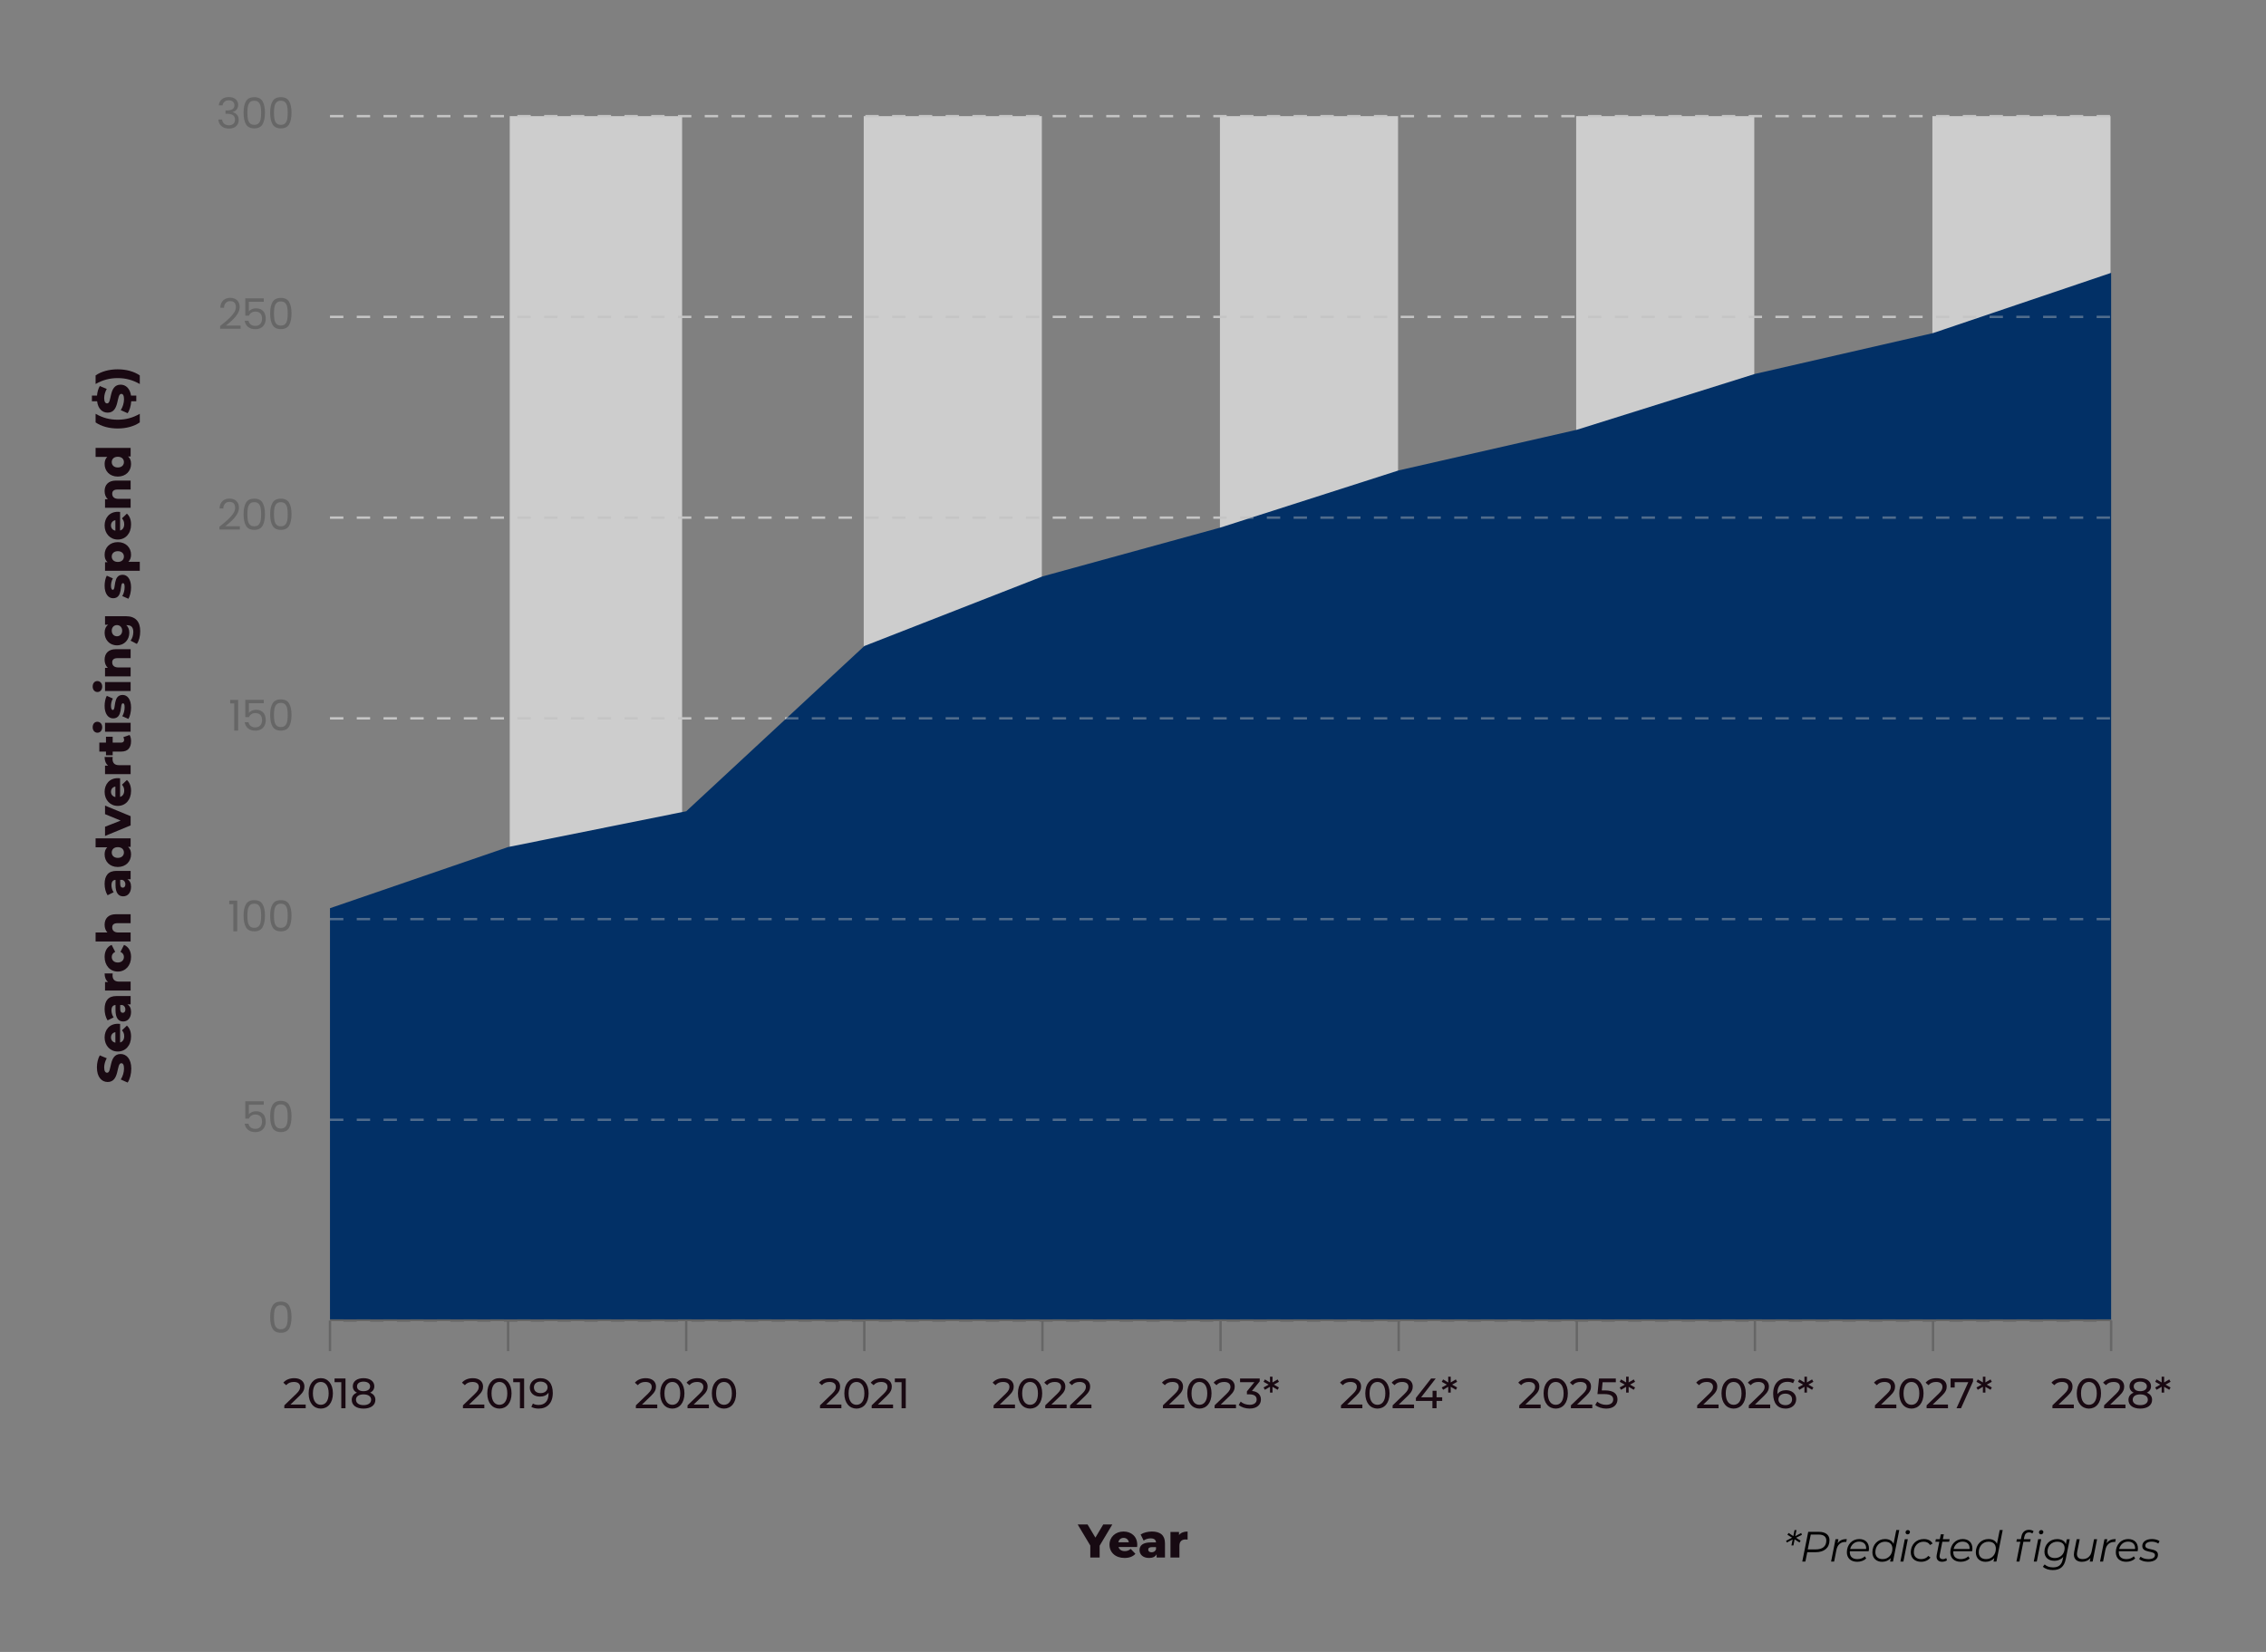 <?xml version="1.0" encoding="UTF-8"?>
<svg id="Layer_1" data-name="Layer 1" xmlns="http://www.w3.org/2000/svg" xmlns:xlink="http://www.w3.org/1999/xlink" viewBox="0 0 960 700">
  <rect x="0" y="0" width="960" height="700" fill="#808080" stroke="none"/>
  <defs>
    <style>
      .cls-1, .cls-2, .cls-3 {
        fill: none;
      }

      .cls-4 {
        fill: #170a12;
      }

      .cls-5 {
        fill: #023066;
      }

      .cls-6 {
        fill: #666;
      }

      .cls-2 {
        stroke: #666;
      }

      .cls-2, .cls-3 {
        stroke-miterlimit: 10;
      }

      .cls-7 {
        opacity: .7;
      }

      .cls-8 {
        opacity: .4;
      }

      .cls-3 {
        stroke: #c5c5c5;
        stroke-dasharray: 5.67 5.67;
      }

      .cls-9 {
        fill: #190912;
      }

      .cls-10 {
        fill: #eee;
      }

      .cls-11 {
        clip-path: url(#clippath);
      }
    </style>
    <clipPath id="clippath">
      <polygon class="cls-1" points="894.39 559.58 139.8 559.58 139.8 384.85 215.26 358.93 290.72 343.77 366.18 273.75 441.64 244.26 517.1 223.53 592.56 199.33 668.02 182.12 743.48 158.45 818.93 141.15 894.39 115.62 894.39 559.58"/>
    </clipPath>
  </defs>
  <g class="cls-7">
    <rect class="cls-10" x="215.95" y="49.22" width="73.03" height="508.88"/>
    <rect class="cls-10" x="365.92" y="49.22" width="75.46" height="508.88"/>
    <rect class="cls-10" x="516.83" y="49.22" width="75.46" height="508.88"/>
    <rect class="cls-10" x="667.75" y="49.22" width="75.46" height="508.88"/>
    <rect class="cls-10" x="818.67" y="49.22" width="75.46" height="508.88"/>
  </g>
  <g>
    <path class="cls-9" d="M54.08,458.73l-2.92-1.3c.82-1.24,1.38-3,1.38-4.62s-.46-2.28-1.14-2.28c-2.22,0-.6,7.96-5.8,7.96-2.5,0-4.54-2.04-4.54-6.2,0-1.82.42-3.7,1.22-5.08l2.94,1.22c-.72,1.34-1.08,2.66-1.08,3.88,0,1.66.56,2.26,1.26,2.26,2.14,0,.54-7.94,5.7-7.94,2.44,0,4.52,2.04,4.52,6.2,0,2.3-.62,4.58-1.54,5.9Z"/>
    <path class="cls-9" d="M50.88,433.88v7.88c1.1-.32,1.74-1.26,1.74-2.66,0-1.06-.3-1.76-.94-2.5l2.08-2c1.16,1.04,1.76,2.56,1.76,4.62,0,3.86-2.38,6.36-5.62,6.36s-5.58-2.54-5.58-5.96c0-3.2,2.04-5.8,5.62-5.8.28,0,.64.04.94.06ZM48.88,441.82v-4.44c-1.14.2-1.86,1.04-1.86,2.22s.72,2,1.86,2.22Z"/>
    <path class="cls-9" d="M49.32,422.07h6.02v3.54h-1.4c1.04.54,1.58,1.62,1.58,3.2,0,2.6-1.46,4.04-3.34,4.04-2,0-3.24-1.46-3.24-4.82v-2.16c-1.1.06-1.72.8-1.72,2.3,0,1.04.36,2.2.94,2.94l-2.58,1.28c-.82-1.24-1.26-3.08-1.26-4.78,0-3.52,1.56-5.54,5-5.54ZM51.86,425.87h-.94v1.64c0,1.22.44,1.66,1.1,1.66s1.1-.52,1.1-1.42c0-.84-.4-1.58-1.26-1.88Z"/>
    <path class="cls-9" d="M44.32,412.49h3.42c-.04.34-.06.58-.06.86,0,1.54.78,2.6,2.68,2.6h4.98v3.8h-10.84v-3.62h1.3c-.98-.78-1.48-2.04-1.48-3.64Z"/>
    <path class="cls-9" d="M49.9,411.7c-3.26,0-5.58-2.58-5.58-6.22,0-2.46,1.1-4.34,2.98-5.08l1.5,2.94c-1.02.52-1.46,1.28-1.46,2.16,0,1.32.92,2.36,2.56,2.36s2.6-1.04,2.6-2.36c0-.88-.44-1.64-1.46-2.16l1.5-2.94c1.88.74,2.98,2.62,2.98,5.08,0,3.64-2.32,6.22-5.62,6.22Z"/>
    <path class="cls-9" d="M49.14,387.4h6.2v3.8h-5.58c-1.56,0-2.22.68-2.22,1.78,0,1.22.76,2.16,2.56,2.16h5.24v3.8h-14.84v-3.8h5c-.78-.84-1.18-1.98-1.18-3.26,0-2.54,1.46-4.48,4.82-4.48Z"/>
    <path class="cls-9" d="M49.32,369.04h6.02v3.54h-1.4c1.04.54,1.58,1.62,1.58,3.2,0,2.6-1.46,4.04-3.34,4.04-2,0-3.24-1.46-3.24-4.82v-2.16c-1.1.06-1.72.8-1.72,2.3,0,1.04.36,2.2.94,2.94l-2.58,1.28c-.82-1.24-1.26-3.08-1.26-4.78,0-3.52,1.56-5.54,5-5.54ZM51.86,372.84h-.94v1.64c0,1.22.44,1.66,1.1,1.66s1.1-.52,1.1-1.42c0-.84-.4-1.58-1.26-1.88Z"/>
    <path class="cls-9" d="M40.5,355.24h14.84v3.62h-1.08c.86.72,1.26,1.78,1.26,3.18,0,2.96-2.16,5.34-5.62,5.34s-5.58-2.38-5.58-5.34c0-1.26.36-2.28,1.12-3h-4.94v-3.8ZM49.9,358.98c-1.64,0-2.56.98-2.56,2.26s.92,2.28,2.56,2.28,2.6-.98,2.6-2.28-.94-2.26-2.6-2.26Z"/>
    <path class="cls-9" d="M44.5,341.37l10.84,4.48v3.92l-10.84,4.46v-3.9l6.62-2.6-6.62-2.74v-3.62Z"/>
    <path class="cls-9" d="M50.88,329.8v7.88c1.1-.32,1.74-1.26,1.74-2.66,0-1.06-.3-1.76-.94-2.5l2.08-2c1.16,1.04,1.76,2.56,1.76,4.62,0,3.86-2.38,6.36-5.62,6.36s-5.58-2.54-5.58-5.96c0-3.2,2.04-5.8,5.62-5.8.28,0,.64.04.94.06ZM48.88,337.74v-4.44c-1.14.2-1.86,1.04-1.86,2.22s.72,2,1.86,2.22Z"/>
    <path class="cls-9" d="M44.32,320.78h3.42c-.04.34-.06.58-.06.86,0,1.54.78,2.6,2.68,2.6h4.98v3.8h-10.84v-3.62h1.3c-.98-.78-1.48-2.04-1.48-3.64Z"/>
    <path class="cls-9" d="M54.9,311.44c.42.66.62,1.64.62,2.64,0,2.78-1.36,4.4-4.14,4.4h-3.64v1.58h-2.84v-1.58h-2.82v-3.8h2.82v-2.48h2.84v2.48h3.6c.8,0,1.24-.46,1.24-1.14,0-.42-.12-.84-.34-1.16l2.66-.94Z"/>
    <path class="cls-9" d="M41.28,310.49c-1.14,0-2.02-.92-2.02-2.32s.82-2.32,1.96-2.32c1.2,0,2.08.92,2.08,2.32s-.88,2.32-2.02,2.32ZM44.5,310.07v-3.8h10.84v3.8h-10.84Z"/>
    <path class="cls-9" d="M54.4,304.64l-2.6-1.14c.62-1,1-2.46,1-3.78s-.28-1.7-.74-1.7c-1.46,0,.2,6.4-4.14,6.4-2.04,0-3.6-1.88-3.6-5.28,0-1.52.32-3.2.92-4.28l2.58,1.14c-.6,1.08-.8,2.16-.8,3.12,0,1.28.36,1.74.76,1.74,1.5,0-.12-6.38,4.18-6.38,2,0,3.56,1.84,3.56,5.36,0,1.84-.46,3.74-1.12,4.8Z"/>
    <path class="cls-9" d="M41.28,293.24c-1.14,0-2.02-.92-2.02-2.32s.82-2.32,1.96-2.32c1.2,0,2.08.92,2.08,2.32s-.88,2.32-2.02,2.32ZM44.5,292.82v-3.8h10.84v3.8h-10.84Z"/>
    <path class="cls-9" d="M49.14,275.09h6.2v3.8h-5.58c-1.56,0-2.22.68-2.22,1.78,0,1.22.76,2.16,2.56,2.16h5.24v3.8h-10.84v-3.62h1.18c-.9-.86-1.36-2.08-1.36-3.44,0-2.54,1.46-4.48,4.82-4.48Z"/>
    <path class="cls-9" d="M44.5,261.12h8.86c4.1,0,6.04,2.32,6.04,6.36,0,2.08-.48,4.06-1.42,5.38l-2.66-1.38c.72-.9,1.16-2.38,1.16-3.66,0-2.04-.92-2.9-2.62-2.9h-.36c.86.74,1.28,1.84,1.28,3.22,0,2.88-2.04,5.32-5.24,5.32s-5.22-2.44-5.22-5.32c0-1.5.48-2.66,1.5-3.4h-1.32v-3.62ZM49.54,264.88c-1.32,0-2.2,1-2.2,2.36s.88,2.38,2.2,2.38,2.22-1.02,2.22-2.38-.9-2.36-2.22-2.36Z"/>
    <path class="cls-9" d="M54.4,253.72l-2.6-1.14c.62-1,1-2.46,1-3.78s-.28-1.7-.74-1.7c-1.46,0,.2,6.4-4.14,6.4-2.04,0-3.6-1.88-3.6-5.28,0-1.52.32-3.2.92-4.28l2.58,1.14c-.6,1.08-.8,2.16-.8,3.12,0,1.28.36,1.74.76,1.74,1.5,0-.12-6.38,4.18-6.38,2,0,3.56,1.84,3.56,5.36,0,1.84-.46,3.74-1.12,4.8Z"/>
    <path class="cls-9" d="M49.92,229.72c3.44,0,5.6,2.38,5.6,5.32,0,1.26-.38,2.28-1.14,3.02h4.84v3.8h-14.72v-3.62h1.08c-.86-.72-1.26-1.78-1.26-3.2,0-2.94,2.16-5.32,5.6-5.32ZM49.92,233.56c-1.64,0-2.58,1-2.58,2.28s.94,2.28,2.58,2.28,2.58-1,2.58-2.28-.94-2.28-2.58-2.28Z"/>
    <path class="cls-9" d="M50.88,216.93v7.88c1.1-.32,1.74-1.26,1.74-2.66,0-1.06-.3-1.76-.94-2.5l2.08-2c1.16,1.04,1.76,2.56,1.76,4.62,0,3.86-2.38,6.36-5.62,6.36s-5.58-2.54-5.58-5.96c0-3.2,2.04-5.8,5.62-5.8.28,0,.64.04.94.06ZM48.88,224.87v-4.44c-1.14.2-1.86,1.04-1.86,2.22s.72,2,1.86,2.22Z"/>
    <path class="cls-9" d="M49.14,203.64h6.2v3.8h-5.58c-1.56,0-2.22.68-2.22,1.78,0,1.22.76,2.16,2.56,2.16h5.24v3.8h-10.84v-3.62h1.18c-.9-.86-1.36-2.08-1.36-3.44,0-2.54,1.46-4.48,4.82-4.48Z"/>
    <path class="cls-9" d="M40.5,189.81h14.84v3.62h-1.08c.86.72,1.26,1.78,1.26,3.18,0,2.96-2.16,5.34-5.62,5.34s-5.58-2.38-5.58-5.34c0-1.26.36-2.28,1.12-3h-4.94v-3.8ZM49.9,193.55c-1.64,0-2.56.98-2.56,2.26s.92,2.28,2.56,2.28,2.6-.98,2.6-2.28-.94-2.26-2.6-2.26Z"/>
    <path class="cls-9" d="M49.86,181.57c-3.66,0-6.96-.92-9.36-2.58v-3.64c3.1,1.76,6.06,2.5,9.36,2.5s6.26-.74,9.36-2.5v3.64c-2.4,1.66-5.7,2.58-9.36,2.58Z"/>
    <path class="cls-9" d="M55.52,167.64h2.22v2.4h-2.14c-.14,2-.72,3.9-1.52,5.06l-2.92-1.3c.82-1.24,1.38-3,1.38-4.62s-.46-2.28-1.14-2.28c-2.22,0-.6,7.96-5.8,7.96-2.2,0-4.06-1.58-4.46-4.82h-2.2v-2.4h2.16c.12-1.48.52-2.94,1.18-4.06l2.94,1.22c-.72,1.34-1.08,2.66-1.08,3.88,0,1.66.56,2.26,1.26,2.26,2.14,0,.54-7.94,5.7-7.94,2.12,0,3.96,1.52,4.42,4.64Z"/>
    <path class="cls-9" d="M59.22,162.72c-3.1-1.76-6.06-2.5-9.36-2.5s-6.26.74-9.36,2.5v-3.64c2.4-1.66,5.7-2.58,9.36-2.58s6.96.92,9.36,2.58v3.64Z"/>
  </g>
  <g>
    <path d="M760.9,651.63l1.94,1.24-.5.76-2.04-1.35-.5,2.59h-.85l.52-2.54-2.45,1.3-.34-.74,2.54-1.3-1.98-1.24.5-.77,2.02,1.35.49-2.57h.85l-.54,2.57,2.52-1.33.32.77-2.5,1.26Z"/>
    <path d="M775.07,652.68c0,3.24-2.25,5.06-5.85,5.06h-3.56l-.81,3.98h-1.31l2.52-12.6h4.52c2.84,0,4.5,1.31,4.5,3.57ZM773.73,652.8c0-1.66-1.17-2.54-3.28-2.54h-3.31l-1.28,6.3h3.37c2.86,0,4.5-1.28,4.5-3.76Z"/>
    <path d="M782.4,652.17l-.23,1.24c-.13,0-.22-.02-.36-.02-2.02,0-3.37,1.15-3.83,3.51l-.95,4.81h-1.28l1.87-9.47h1.22l-.32,1.73c.85-1.24,2.09-1.8,3.89-1.8Z"/>
    <path d="M783.7,657.34c-.02.13-.02.25-.02.38,0,1.89,1.08,2.95,3.26,2.95,1.26,0,2.39-.45,3.1-1.19l.58.92c-.88.88-2.3,1.4-3.78,1.4-2.74,0-4.41-1.55-4.41-4.03,0-3.22,2.21-5.6,5.24-5.6,2.5,0,4.12,1.49,4.12,4.02,0,.4-.05.79-.13,1.15h-7.96ZM783.83,656.39h6.75c.02-.13.02-.23.02-.34,0-1.8-1.21-2.79-2.97-2.79-1.91,0-3.33,1.24-3.8,3.13Z"/>
    <path d="M804.63,648.36l-2.66,13.36h-1.22l.31-1.49c-.9.99-2.16,1.58-3.69,1.58-2.43,0-4.12-1.51-4.12-4.02,0-3.24,2.27-5.62,5.35-5.62,1.8,0,3.04.74,3.6,2.05l1.17-5.87h1.28ZM801.73,656.24c0-1.85-1.13-2.95-3.12-2.95-2.36,0-4.11,1.87-4.11,4.45,0,1.85,1.13,2.93,3.12,2.93,2.36,0,4.11-1.85,4.11-4.43Z"/>
    <path d="M806.97,652.25h1.28l-1.87,9.47h-1.28l1.87-9.47ZM807.29,649.33c0-.54.41-.97.99-.97.5,0,.88.38.88.81,0,.58-.43,1.01-1.01,1.01-.5,0-.86-.4-.86-.85Z"/>
    <path d="M809.51,657.79c0-3.24,2.29-5.62,5.51-5.62,1.73,0,3.03.63,3.73,1.89l-1.08.63c-.54-.94-1.46-1.4-2.75-1.4-2.38,0-4.12,1.87-4.12,4.45,0,1.85,1.13,2.93,3.15,2.93,1.21,0,2.3-.47,2.99-1.37l.92.7c-.85,1.13-2.34,1.8-3.96,1.8-2.7,0-4.38-1.58-4.38-4.02Z"/>
    <path d="M821.77,658.85c-.04.22-.07.41-.07.59,0,.81.45,1.26,1.37,1.26.52,0,1.03-.16,1.46-.49l.31.97c-.59.45-1.39.61-2.11.61-1.42,0-2.3-.81-2.3-2.16,0-.23.02-.49.07-.74l1.1-5.58h-1.67l.2-1.08h1.69l.41-2.07h1.28l-.41,2.07h2.88l-.22,1.08h-2.88l-1.1,5.53Z"/>
    <path d="M827.53,657.34c-.02.13-.02.25-.02.38,0,1.89,1.08,2.95,3.26,2.95,1.26,0,2.39-.45,3.1-1.19l.58.92c-.88.88-2.3,1.4-3.78,1.4-2.74,0-4.41-1.55-4.41-4.03,0-3.22,2.21-5.6,5.24-5.6,2.5,0,4.12,1.49,4.12,4.02,0,.4-.05.79-.13,1.15h-7.96ZM827.66,656.39h6.75c.02-.13.02-.23.02-.34,0-1.8-1.21-2.79-2.97-2.79-1.91,0-3.33,1.24-3.8,3.13Z"/>
    <path d="M848.45,648.36l-2.66,13.36h-1.22l.31-1.49c-.9.99-2.16,1.58-3.69,1.58-2.43,0-4.12-1.51-4.12-4.02,0-3.24,2.27-5.62,5.35-5.62,1.8,0,3.04.74,3.6,2.05l1.17-5.87h1.28ZM845.55,656.24c0-1.85-1.13-2.95-3.12-2.95-2.36,0-4.11,1.87-4.11,4.45,0,1.85,1.13,2.93,3.12,2.93,2.36,0,4.11-1.85,4.11-4.43Z"/>
    <path d="M859.64,648.27c.76,0,1.48.22,1.91.61l-.56.94c-.34-.31-.81-.47-1.35-.47-1.12,0-1.75.58-2.02,1.85l-.22,1.04h2.9l-.22,1.08h-2.86l-1.67,8.39h-1.28l1.67-8.39h-1.69l.2-1.08h1.71l.23-1.19c.36-1.78,1.46-2.79,3.24-2.79ZM863.48,652.25h1.28l-1.87,9.47h-1.28l1.87-9.47ZM865.68,649.17c0,.58-.43,1.01-1.01,1.01-.5,0-.86-.4-.86-.85,0-.54.41-.97.99-.97.5,0,.88.38.88.81Z"/>
    <path d="M876.85,652.25l-1.66,8.32c-.67,3.35-2.43,4.74-5.51,4.74-1.78,0-3.24-.5-4.21-1.42l.76-.97c.76.77,2.04,1.26,3.55,1.26,2.39,0,3.65-1.1,4.1-3.38l.22-1.04c-.9,1.01-2.18,1.62-3.78,1.62-2.5,0-4.18-1.46-4.18-3.82,0-3.04,2.25-5.37,5.4-5.37,1.75,0,3.15.72,3.69,2.16l.4-2.09h1.22ZM874.69,656.04c0-1.73-1.17-2.75-3.13-2.75-2.39,0-4.12,1.76-4.12,4.18,0,1.73,1.15,2.75,3.13,2.75,2.38,0,4.12-1.76,4.12-4.18Z"/>
    <path d="M888.44,652.25l-1.89,9.47h-1.22l.31-1.51c-.92,1.1-2.2,1.6-3.66,1.6-2.12,0-3.37-1.15-3.37-3.1,0-.34.04-.68.11-1.06l1.08-5.4h1.28l-1.08,5.4c-.05.31-.09.58-.09.85,0,1.37.79,2.16,2.41,2.16,2,0,3.38-1.12,3.83-3.31l1.01-5.1h1.28Z"/>
    <path d="M896.34,652.17l-.23,1.24c-.13,0-.22-.02-.36-.02-2.02,0-3.37,1.15-3.83,3.51l-.95,4.81h-1.28l1.87-9.47h1.22l-.32,1.73c.85-1.24,2.09-1.8,3.89-1.8Z"/>
    <path d="M897.65,657.34c-.02.13-.02.25-.02.38,0,1.89,1.08,2.95,3.26,2.95,1.26,0,2.39-.45,3.1-1.19l.58.92c-.88.88-2.3,1.4-3.78,1.4-2.74,0-4.41-1.55-4.41-4.03,0-3.22,2.21-5.6,5.24-5.6,2.5,0,4.12,1.49,4.12,4.02,0,.4-.05.79-.13,1.15h-7.96ZM897.78,656.39h6.75c.02-.13.02-.23.02-.34,0-1.8-1.21-2.79-2.97-2.79-1.91,0-3.33,1.24-3.8,3.13Z"/>
    <path d="M906.26,660.65l.61-1.01c.72.63,1.98,1.04,3.28,1.04,1.82,0,2.81-.63,2.81-1.69,0-2.14-5.37-.67-5.37-3.87,0-1.8,1.62-2.95,4.11-2.95,1.21,0,2.49.34,3.21.88l-.54,1.03c-.74-.56-1.8-.81-2.77-.81-1.75,0-2.74.7-2.74,1.73,0,2.2,5.37.7,5.37,3.85,0,1.87-1.67,2.95-4.19,2.95-1.55,0-3.03-.49-3.76-1.15Z"/>
  </g>
  <g>
    <path class="cls-4" d="M465.87,654.98v5.02h-3.96v-5.08l-5.34-8.92h4.18l3.32,5.56,3.32-5.56h3.84l-5.36,8.98Z"/>
    <path class="cls-4" d="M481.74,655.54h-7.88c.32,1.1,1.26,1.74,2.66,1.74,1.06,0,1.76-.3,2.5-.94l2,2.08c-1.04,1.16-2.56,1.76-4.62,1.76-3.86,0-6.36-2.38-6.36-5.62s2.54-5.58,5.96-5.58c3.2,0,5.8,2.04,5.8,5.62,0,.28-.04.64-.06.94ZM473.8,653.54h4.44c-.2-1.14-1.04-1.86-2.22-1.86s-2,.72-2.22,1.86Z"/>
    <path class="cls-4" d="M493.55,653.98v6.02h-3.54v-1.4c-.54,1.04-1.62,1.58-3.2,1.58-2.6,0-4.04-1.46-4.04-3.34,0-2,1.46-3.24,4.82-3.24h2.16c-.06-1.1-.8-1.72-2.3-1.72-1.04,0-2.2.36-2.94.94l-1.28-2.58c1.24-.82,3.08-1.26,4.78-1.26,3.52,0,5.54,1.56,5.54,5ZM489.75,656.52v-.94h-1.64c-1.22,0-1.66.44-1.66,1.1s.52,1.1,1.42,1.1c.84,0,1.58-.4,1.88-1.26Z"/>
    <path class="cls-4" d="M503.13,648.98v3.42c-.34-.04-.58-.06-.86-.06-1.54,0-2.6.78-2.6,2.68v4.98h-3.8v-10.84h3.62v1.3c.78-.98,2.04-1.48,3.64-1.48Z"/>
  </g>
  <g>
    <path class="cls-6" d="M115.46,553.29c.67-1.16,1.85-1.74,3.53-1.74s2.84.58,3.51,1.74c.67,1.16,1.01,2.77,1.01,4.83s-.34,3.73-1.01,4.9c-.67,1.16-1.84,1.75-3.51,1.75s-2.86-.58-3.53-1.75c-.67-1.16-1.01-2.8-1.01-4.9s.34-3.67,1.01-4.83ZM121.68,555.47c-.14-.73-.42-1.31-.85-1.75s-1.04-.67-1.84-.67-1.44.22-1.86.67-.71,1.03-.85,1.75c-.14.73-.21,1.61-.21,2.65s.07,1.99.21,2.72c.14.73.42,1.32.85,1.76.43.44,1.05.67,1.86.67s1.42-.22,1.84-.67c.43-.44.71-1.03.85-1.76s.21-1.64.21-2.72-.07-1.93-.21-2.65Z"/>
    <g>
      <path class="cls-6" d="M111.75,468.11h-6.32v4.1c.28-.38.68-.7,1.22-.95.54-.25,1.12-.37,1.75-.37,1,0,1.81.21,2.43.62s1.07.95,1.34,1.6c.27.65.41,1.35.41,2.08,0,.86-.16,1.64-.49,2.32-.32.68-.82,1.22-1.48,1.62-.67.4-1.49.59-2.48.59-1.26,0-2.28-.32-3.06-.97-.78-.65-1.25-1.51-1.42-2.59h1.6c.16.68.49,1.22.99,1.6.5.38,1.14.58,1.91.58.95,0,1.66-.28,2.14-.85.48-.57.72-1.32.72-2.26s-.24-1.66-.72-2.17c-.48-.51-1.19-.77-2.12-.77-.64,0-1.19.15-1.67.46-.47.31-.82.72-1.04,1.25h-1.55v-7.34h7.83v1.44Z"/>
      <path class="cls-6" d="M115.46,468.23c.67-1.16,1.85-1.74,3.53-1.74s2.84.58,3.51,1.74c.67,1.16,1.01,2.77,1.01,4.83s-.34,3.73-1.01,4.9c-.67,1.16-1.84,1.75-3.51,1.75s-2.86-.58-3.53-1.75c-.67-1.16-1.01-2.8-1.01-4.9s.34-3.67,1.01-4.83ZM121.68,470.41c-.14-.73-.42-1.31-.85-1.75s-1.04-.67-1.84-.67-1.44.22-1.86.67-.71,1.03-.85,1.75c-.14.73-.21,1.61-.21,2.65s.07,1.99.21,2.72c.14.73.42,1.32.85,1.76.43.44,1.05.67,1.86.67s1.42-.22,1.84-.67c.43-.44.71-1.03.85-1.76s.21-1.64.21-2.72-.07-1.93-.21-2.65Z"/>
    </g>
    <g>
      <path class="cls-6" d="M97.13,383.12v-1.49h3.38v13.01h-1.66v-11.52h-1.73Z"/>
      <path class="cls-6" d="M104.2,383.17c.67-1.16,1.85-1.74,3.53-1.74s2.84.58,3.51,1.74c.67,1.16,1.01,2.77,1.01,4.83s-.34,3.73-1.01,4.9c-.67,1.16-1.84,1.75-3.51,1.75s-2.86-.58-3.53-1.75c-.67-1.16-1.01-2.8-1.01-4.9s.34-3.67,1.01-4.83ZM110.42,385.35c-.14-.73-.42-1.31-.85-1.75s-1.04-.67-1.84-.67-1.44.22-1.86.67-.71,1.03-.85,1.75c-.14.73-.21,1.61-.21,2.65s.07,1.99.21,2.72c.14.73.42,1.32.85,1.76.43.44,1.05.67,1.86.67s1.42-.22,1.84-.67c.43-.44.71-1.03.85-1.76s.21-1.64.21-2.72-.07-1.93-.21-2.65Z"/>
      <path class="cls-6" d="M115.46,383.17c.67-1.16,1.85-1.74,3.53-1.74s2.84.58,3.51,1.74c.67,1.16,1.01,2.77,1.01,4.83s-.34,3.73-1.01,4.9c-.67,1.16-1.84,1.75-3.51,1.75s-2.86-.58-3.53-1.75c-.67-1.16-1.01-2.8-1.01-4.9s.34-3.67,1.01-4.83ZM121.68,385.35c-.14-.73-.42-1.31-.85-1.75s-1.04-.67-1.84-.67-1.44.22-1.86.67-.71,1.03-.85,1.75c-.14.73-.21,1.61-.21,2.65s.07,1.99.21,2.72c.14.73.42,1.32.85,1.76.43.44,1.05.67,1.86.67s1.42-.22,1.84-.67c.43-.44.71-1.03.85-1.76s.21-1.64.21-2.72-.07-1.93-.21-2.65Z"/>
    </g>
    <g>
      <path class="cls-6" d="M97.52,298.06v-1.49h3.38v13.01h-1.66v-11.52h-1.73Z"/>
      <path class="cls-6" d="M111.76,297.99h-6.32v4.1c.28-.38.68-.7,1.22-.95.54-.25,1.12-.37,1.75-.37,1,0,1.81.21,2.43.62s1.07.95,1.34,1.6c.27.65.41,1.35.41,2.08,0,.86-.16,1.64-.49,2.32-.32.68-.82,1.22-1.48,1.62-.67.4-1.49.59-2.48.59-1.26,0-2.28-.32-3.06-.97-.78-.65-1.25-1.51-1.42-2.59h1.6c.16.68.49,1.22.99,1.6.5.38,1.14.58,1.91.58.95,0,1.66-.28,2.14-.85.48-.57.72-1.32.72-2.26s-.24-1.66-.72-2.17c-.48-.51-1.19-.77-2.12-.77-.64,0-1.19.15-1.67.46-.47.31-.82.72-1.04,1.25h-1.55v-7.34h7.83v1.44Z"/>
      <path class="cls-6" d="M115.46,298.11c.67-1.16,1.85-1.74,3.53-1.74s2.84.58,3.51,1.74c.67,1.16,1.01,2.77,1.01,4.83s-.34,3.73-1.01,4.9c-.67,1.16-1.84,1.75-3.51,1.75s-2.86-.58-3.53-1.75c-.67-1.16-1.01-2.8-1.01-4.9s.34-3.67,1.01-4.83ZM121.68,300.28c-.14-.73-.42-1.31-.85-1.75s-1.04-.67-1.84-.67-1.44.22-1.86.67-.71,1.03-.85,1.75c-.14.73-.21,1.61-.21,2.65s.07,1.99.21,2.72c.14.73.42,1.32.85,1.76.43.44,1.05.67,1.86.67s1.42-.22,1.84-.67c.43-.44.71-1.03.85-1.76s.21-1.64.21-2.72-.07-1.93-.21-2.65Z"/>
    </g>
    <g>
      <path class="cls-6" d="M96.54,220.19c.86-.79,1.59-1.61,2.19-2.47.59-.86.89-1.7.89-2.53,0-.78-.19-1.4-.57-1.84-.38-.45-.99-.68-1.83-.68s-1.45.26-1.9.77c-.45.51-.69,1.19-.73,2.04h-1.58c.05-1.34.46-2.38,1.22-3.11.77-.73,1.76-1.1,2.97-1.1s2.22.34,2.94,1.03c.73.68,1.09,1.63,1.09,2.83,0,1-.3,1.97-.89,2.91-.59.94-1.27,1.77-2.02,2.48s-1.72,1.54-2.9,2.49h6.19v1.37h-8.66v-1.17c1.52-1.22,2.72-2.23,3.58-3.02Z"/>
      <path class="cls-6" d="M104.2,213.05c.67-1.16,1.85-1.74,3.53-1.74s2.84.58,3.51,1.74c.67,1.16,1.01,2.77,1.01,4.83s-.34,3.73-1.01,4.9c-.67,1.16-1.84,1.75-3.51,1.75s-2.86-.58-3.53-1.75c-.67-1.16-1.01-2.8-1.01-4.9s.34-3.67,1.01-4.83ZM110.42,215.22c-.14-.73-.42-1.31-.85-1.75s-1.04-.67-1.84-.67-1.44.22-1.86.67-.71,1.03-.85,1.75c-.14.73-.21,1.61-.21,2.65s.07,1.99.21,2.72c.14.73.42,1.32.85,1.76.43.44,1.05.67,1.86.67s1.42-.22,1.84-.67c.43-.44.71-1.03.85-1.76s.21-1.64.21-2.72-.07-1.93-.21-2.65Z"/>
      <path class="cls-6" d="M115.46,213.05c.67-1.16,1.85-1.74,3.53-1.74s2.84.58,3.51,1.74c.67,1.16,1.01,2.77,1.01,4.83s-.34,3.73-1.01,4.9c-.67,1.16-1.84,1.75-3.51,1.75s-2.86-.58-3.53-1.75c-.67-1.16-1.01-2.8-1.01-4.9s.34-3.67,1.01-4.83ZM121.68,215.22c-.14-.73-.42-1.31-.85-1.75s-1.04-.67-1.84-.67-1.44.22-1.86.67-.71,1.03-.85,1.75c-.14.73-.21,1.61-.21,2.65s.07,1.99.21,2.72c.14.73.42,1.32.85,1.76.43.44,1.05.67,1.86.67s1.42-.22,1.84-.67c.43-.44.71-1.03.85-1.76s.21-1.64.21-2.72-.07-1.93-.21-2.65Z"/>
    </g>
    <g>
      <path class="cls-6" d="M96.85,135.13c.86-.79,1.59-1.61,2.19-2.47.59-.86.89-1.7.89-2.53,0-.78-.19-1.4-.57-1.84-.38-.45-.99-.68-1.83-.68s-1.45.26-1.9.77c-.45.51-.69,1.19-.73,2.04h-1.58c.05-1.34.46-2.38,1.22-3.11.77-.73,1.76-1.1,2.97-1.1s2.22.34,2.94,1.03c.73.68,1.09,1.63,1.09,2.83,0,1-.3,1.97-.89,2.91-.59.94-1.27,1.77-2.02,2.48s-1.72,1.54-2.9,2.49h6.19v1.37h-8.66v-1.17c1.52-1.22,2.72-2.23,3.58-3.02Z"/>
      <path class="cls-6" d="M111.75,127.87h-6.32v4.1c.28-.38.68-.7,1.22-.95.54-.25,1.12-.37,1.75-.37,1,0,1.81.21,2.43.62s1.07.95,1.34,1.6c.27.65.41,1.35.41,2.08,0,.86-.16,1.64-.49,2.32-.32.68-.82,1.22-1.48,1.62-.67.4-1.49.59-2.48.59-1.26,0-2.28-.32-3.06-.97-.78-.65-1.25-1.51-1.42-2.59h1.6c.16.68.49,1.22.99,1.6.5.38,1.14.58,1.91.58.95,0,1.66-.28,2.14-.85.48-.57.72-1.32.72-2.26s-.24-1.66-.72-2.17c-.48-.51-1.19-.77-2.12-.77-.64,0-1.19.15-1.67.46-.47.31-.82.72-1.04,1.25h-1.55v-7.34h7.83v1.44Z"/>
      <path class="cls-6" d="M115.46,127.98c.67-1.16,1.85-1.74,3.53-1.74s2.84.58,3.51,1.74c.67,1.16,1.01,2.77,1.01,4.83s-.34,3.73-1.01,4.9c-.67,1.16-1.84,1.75-3.51,1.75s-2.86-.58-3.53-1.75c-.67-1.16-1.01-2.8-1.01-4.9s.34-3.67,1.01-4.83ZM121.68,130.16c-.14-.73-.42-1.31-.85-1.75s-1.04-.67-1.84-.67-1.44.22-1.86.67-.71,1.03-.85,1.75c-.14.73-.21,1.61-.21,2.65s.07,1.99.21,2.72c.14.73.42,1.32.85,1.76.43.44,1.05.67,1.86.67s1.42-.22,1.84-.67c.43-.44.71-1.03.85-1.76s.21-1.64.21-2.72-.07-1.93-.21-2.65Z"/>
    </g>
    <g>
      <path class="cls-6" d="M93.98,42.07c.77-.62,1.76-.94,2.99-.94.82,0,1.52.15,2.12.44.59.29,1.04.69,1.35,1.2.31.5.46,1.07.46,1.71,0,.74-.21,1.39-.64,1.93s-.98.89-1.67,1.04v.09c.78.19,1.4.57,1.85,1.13.46.56.68,1.3.68,2.21,0,.68-.16,1.3-.47,1.84-.31.55-.78.98-1.4,1.29s-1.37.47-2.25.47c-1.27,0-2.32-.33-3.13-1-.82-.67-1.27-1.61-1.37-2.83h1.58c.08.72.38,1.31.88,1.76s1.18.68,2.02.68,1.48-.22,1.92-.66c.44-.44.66-1,.66-1.7,0-.9-.3-1.55-.9-1.94-.6-.4-1.51-.59-2.72-.59h-.41v-1.37h.43c1.1-.01,1.94-.19,2.5-.55s.85-.9.85-1.65c0-.64-.21-1.15-.62-1.53-.41-.38-1.01-.58-1.77-.58s-1.34.19-1.8.58c-.46.38-.73.9-.81,1.55h-1.6c.08-1.1.51-1.97,1.28-2.59Z"/>
      <path class="cls-6" d="M104.2,42.92c.67-1.16,1.85-1.74,3.53-1.74s2.84.58,3.51,1.74c.67,1.16,1.01,2.77,1.01,4.83s-.34,3.73-1.01,4.9c-.67,1.16-1.84,1.75-3.51,1.75s-2.86-.58-3.53-1.75c-.67-1.16-1.01-2.8-1.01-4.9s.34-3.67,1.01-4.83ZM110.42,45.1c-.14-.73-.42-1.31-.85-1.75s-1.04-.67-1.84-.67-1.44.22-1.86.67-.71,1.03-.85,1.75c-.14.73-.21,1.61-.21,2.65s.07,1.99.21,2.72c.14.73.42,1.32.85,1.76.43.44,1.05.67,1.86.67s1.42-.22,1.84-.67c.43-.44.71-1.03.85-1.76s.21-1.64.21-2.72-.07-1.93-.21-2.65Z"/>
      <path class="cls-6" d="M115.46,42.92c.67-1.16,1.85-1.74,3.53-1.74s2.84.58,3.51,1.74c.67,1.16,1.01,2.77,1.01,4.83s-.34,3.73-1.01,4.9c-.67,1.16-1.84,1.75-3.51,1.75s-2.86-.58-3.53-1.75c-.67-1.16-1.01-2.8-1.01-4.9s.34-3.67,1.01-4.83ZM121.68,45.1c-.14-.73-.42-1.31-.85-1.75s-1.04-.67-1.84-.67-1.44.22-1.86.67-.71,1.03-.85,1.75c-.14.73-.21,1.61-.21,2.65s.07,1.99.21,2.72c.14.73.42,1.32.85,1.76.43.44,1.05.67,1.86.67s1.42-.22,1.84-.67c.43-.44.71-1.03.85-1.76s.21-1.64.21-2.72-.07-1.93-.21-2.65Z"/>
    </g>
  </g>
  <g>
    <line class="cls-3" x1="139.8" y1="559.58" x2="894.39" y2="559.58"/>
    <line class="cls-3" x1="139.8" y1="474.52" x2="894.39" y2="474.52"/>
    <line class="cls-3" x1="139.8" y1="389.46" x2="894.39" y2="389.46"/>
    <line class="cls-3" x1="139.8" y1="304.4" x2="894.39" y2="304.4"/>
    <line class="cls-3" x1="139.8" y1="219.34" x2="894.39" y2="219.34"/>
    <line class="cls-3" x1="139.8" y1="134.28" x2="894.39" y2="134.28"/>
    <line class="cls-3" x1="139.8" y1="49.22" x2="894.39" y2="49.22"/>
  </g>
  <polygon class="cls-5" points="894.39 559.58 139.8 559.58 139.8 384.85 215.26 358.93 290.72 343.77 366.18 273.75 441.64 244.26 517.1 223.53 592.56 199.33 668.02 182.12 743.48 158.45 818.93 141.15 894.39 115.62 894.39 559.58"/>
  <g>
    <g>
      <path class="cls-9" d="M878.58,595.17v1.57h-9.06v-1.22l5.13-4.95c1.33-1.3,1.58-2.09,1.58-2.88,0-1.3-.92-2.09-2.68-2.09-1.35,0-2.45.43-3.22,1.37l-1.22-1.06c.97-1.21,2.65-1.91,4.61-1.91,2.63,0,4.32,1.35,4.32,3.51,0,1.22-.36,2.32-2.07,3.96l-3.85,3.71h6.46Z"/>
      <path class="cls-9" d="M879.83,590.44c0-4.11,2.2-6.45,5.15-6.45s5.13,2.34,5.13,6.45-2.2,6.45-5.13,6.45-5.15-2.34-5.15-6.45ZM888.31,590.44c0-3.22-1.37-4.84-3.33-4.84s-3.35,1.62-3.35,4.84,1.37,4.84,3.35,4.84,3.33-1.62,3.33-4.84Z"/>
      <path class="cls-9" d="M900.46,595.17v1.57h-9.06v-1.22l5.13-4.95c1.33-1.3,1.58-2.09,1.58-2.88,0-1.3-.92-2.09-2.68-2.09-1.35,0-2.45.43-3.22,1.37l-1.22-1.06c.97-1.21,2.65-1.91,4.61-1.91,2.63,0,4.32,1.35,4.32,3.51,0,1.22-.36,2.32-2.07,3.96l-3.85,3.71h6.46Z"/>
      <path class="cls-9" d="M911.74,593.18c0,2.29-1.95,3.71-5.02,3.71s-4.99-1.42-4.99-3.71c0-1.44.79-2.5,2.21-3.04-1.15-.54-1.76-1.48-1.76-2.72,0-2.11,1.82-3.42,4.54-3.42s4.57,1.31,4.57,3.42c0,1.24-.63,2.18-1.78,2.72,1.44.56,2.23,1.6,2.23,3.04ZM909.94,593.12c0-1.39-1.22-2.25-3.22-2.25s-3.19.86-3.19,2.25,1.19,2.3,3.19,2.3,3.22-.88,3.22-2.3ZM903.96,587.49c0,1.24,1.03,2.02,2.75,2.02s2.81-.77,2.81-2.02-1.12-2.03-2.81-2.03-2.75.77-2.75,2.03Z"/>
      <path class="cls-9" d="M917.44,586.73l2.14,1.21-.56.99-2.18-1.28.02,2.45h-1.08l.02-2.45-2.18,1.28-.56-.99,2.16-1.21-2.16-1.19.56-1.01,2.18,1.28-.02-2.43h1.08l-.02,2.43,2.18-1.28.56,1.01-2.14,1.19Z"/>
    </g>
    <g>
      <path class="cls-9" d="M803.39,595.17v1.57h-9.06v-1.22l5.13-4.95c1.33-1.3,1.58-2.09,1.58-2.88,0-1.3-.92-2.09-2.68-2.09-1.35,0-2.45.43-3.22,1.37l-1.22-1.06c.97-1.21,2.65-1.91,4.61-1.91,2.63,0,4.32,1.35,4.32,3.51,0,1.22-.36,2.32-2.07,3.96l-3.85,3.71h6.46Z"/>
      <path class="cls-9" d="M804.64,590.44c0-4.11,2.2-6.45,5.15-6.45s5.13,2.34,5.13,6.45-2.2,6.45-5.13,6.45-5.15-2.34-5.15-6.45ZM813.12,590.44c0-3.22-1.37-4.84-3.33-4.84s-3.35,1.62-3.35,4.84,1.37,4.84,3.35,4.84,3.33-1.62,3.33-4.84Z"/>
      <path class="cls-9" d="M825.27,595.17v1.57h-9.06v-1.22l5.13-4.95c1.33-1.3,1.58-2.09,1.58-2.88,0-1.3-.92-2.09-2.68-2.09-1.35,0-2.45.43-3.22,1.37l-1.22-1.06c.97-1.21,2.65-1.91,4.61-1.91,2.63,0,4.32,1.35,4.32,3.51,0,1.22-.36,2.32-2.07,3.96l-3.85,3.71h6.46Z"/>
      <path class="cls-9" d="M835.89,584.14v1.22l-5.1,11.38h-1.91l4.99-11.04h-5.76v2.25h-1.73v-3.82h9.51Z"/>
      <path class="cls-9" d="M841.71,586.73l2.14,1.21-.56.99-2.18-1.28.02,2.45h-1.08l.02-2.45-2.18,1.28-.56-.99,2.16-1.21-2.16-1.19.56-1.01,2.18,1.28-.02-2.43h1.08l-.02,2.43,2.18-1.28.56,1.01-2.14,1.19Z"/>
    </g>
    <g>
      <path class="cls-9" d="M728.07,595.17v1.57h-9.06v-1.22l5.13-4.95c1.33-1.3,1.58-2.09,1.58-2.88,0-1.3-.92-2.09-2.68-2.09-1.35,0-2.45.43-3.22,1.37l-1.22-1.06c.97-1.21,2.65-1.91,4.61-1.91,2.63,0,4.32,1.35,4.32,3.51,0,1.22-.36,2.32-2.07,3.96l-3.85,3.71h6.46Z"/>
      <path class="cls-9" d="M729.32,590.44c0-4.11,2.2-6.45,5.15-6.45s5.13,2.34,5.13,6.45-2.2,6.45-5.13,6.45-5.15-2.34-5.15-6.45ZM737.8,590.44c0-3.22-1.37-4.84-3.33-4.84s-3.35,1.62-3.35,4.84,1.37,4.84,3.35,4.84,3.33-1.62,3.33-4.84Z"/>
      <path class="cls-9" d="M749.95,595.17v1.57h-9.06v-1.22l5.13-4.95c1.33-1.3,1.58-2.09,1.58-2.88,0-1.3-.92-2.09-2.68-2.09-1.35,0-2.45.43-3.22,1.37l-1.22-1.06c.97-1.21,2.65-1.91,4.61-1.91,2.63,0,4.32,1.35,4.32,3.51,0,1.22-.36,2.32-2.07,3.96l-3.85,3.71h6.46Z"/>
      <path class="cls-9" d="M760.96,592.91c0,2.43-1.96,3.98-4.46,3.98-3.39,0-5.29-2.27-5.29-6.28,0-4.3,2.43-6.61,5.96-6.61,1.19,0,2.32.23,3.13.74l-.68,1.4c-.65-.43-1.51-.59-2.41-.59-2.56,0-4.2,1.6-4.2,4.75,0,.14,0,.29.02.45.72-1.08,2.05-1.66,3.62-1.66,2.5,0,4.32,1.49,4.32,3.82ZM759.22,592.98c0-1.48-1.12-2.43-2.88-2.43s-2.9,1.06-2.9,2.45c0,1.3,1.04,2.43,2.99,2.43,1.64,0,2.79-.95,2.79-2.45Z"/>
      <path class="cls-9" d="M766.11,586.73l2.14,1.21-.56.99-2.18-1.28.02,2.45h-1.08l.02-2.45-2.18,1.28-.56-.99,2.16-1.21-2.16-1.19.56-1.01,2.18,1.28-.02-2.43h1.08l-.02,2.43,2.18-1.28.56,1.01-2.14,1.19Z"/>
    </g>
    <g>
      <path class="cls-9" d="M652.7,595.17v1.57h-9.06v-1.22l5.13-4.95c1.33-1.3,1.58-2.09,1.58-2.88,0-1.3-.92-2.09-2.68-2.09-1.35,0-2.45.43-3.22,1.37l-1.22-1.06c.97-1.21,2.65-1.91,4.61-1.91,2.63,0,4.32,1.35,4.32,3.51,0,1.22-.36,2.32-2.07,3.96l-3.85,3.71h6.46Z"/>
      <path class="cls-9" d="M653.95,590.44c0-4.11,2.2-6.45,5.15-6.45s5.13,2.34,5.13,6.45-2.2,6.45-5.13,6.45-5.15-2.34-5.15-6.45ZM662.43,590.44c0-3.22-1.37-4.84-3.33-4.84s-3.35,1.62-3.35,4.84,1.37,4.84,3.35,4.84,3.33-1.62,3.33-4.84Z"/>
      <path class="cls-9" d="M674.58,595.17v1.57h-9.06v-1.22l5.13-4.95c1.33-1.3,1.58-2.09,1.58-2.88,0-1.3-.92-2.09-2.68-2.09-1.35,0-2.45.43-3.22,1.37l-1.22-1.06c.97-1.21,2.65-1.91,4.61-1.91,2.63,0,4.32,1.35,4.32,3.51,0,1.22-.36,2.32-2.07,3.96l-3.85,3.71h6.46Z"/>
      <path class="cls-9" d="M685.25,592.96c0,2.18-1.55,3.93-4.77,3.93-1.78,0-3.55-.58-4.63-1.53l.83-1.42c.85.79,2.25,1.35,3.78,1.35,1.91,0,2.99-.88,2.99-2.25s-.9-2.3-3.82-2.3h-2.86l.67-6.59h7.11v1.57h-5.6l-.34,3.46h1.4c3.76,0,5.24,1.57,5.24,3.8Z"/>
      <path class="cls-9" d="M690.57,586.73l2.14,1.21-.56.99-2.18-1.28.02,2.45h-1.08l.02-2.45-2.18,1.28-.56-.99,2.16-1.21-2.16-1.19.56-1.01,2.18,1.28-.02-2.43h1.08l-.02,2.43,2.18-1.28.56,1.01-2.14,1.19Z"/>
    </g>
    <g>
      <path class="cls-9" d="M577.17,595.17v1.57h-9.06v-1.22l5.13-4.95c1.33-1.3,1.58-2.09,1.58-2.88,0-1.3-.92-2.09-2.68-2.09-1.35,0-2.45.43-3.22,1.37l-1.22-1.06c.97-1.21,2.65-1.91,4.61-1.91,2.63,0,4.32,1.35,4.32,3.51,0,1.22-.36,2.32-2.07,3.96l-3.85,3.71h6.46Z"/>
      <path class="cls-9" d="M578.41,590.44c0-4.11,2.2-6.45,5.15-6.45s5.13,2.34,5.13,6.45-2.2,6.45-5.13,6.45-5.15-2.34-5.15-6.45ZM586.9,590.44c0-3.22-1.37-4.84-3.33-4.84s-3.35,1.62-3.35,4.84,1.37,4.84,3.35,4.84,3.33-1.62,3.33-4.84Z"/>
      <path class="cls-9" d="M599.05,595.17v1.57h-9.06v-1.22l5.13-4.95c1.33-1.3,1.58-2.09,1.58-2.88,0-1.3-.92-2.09-2.68-2.09-1.35,0-2.45.43-3.22,1.37l-1.22-1.06c.97-1.21,2.65-1.91,4.61-1.91,2.63,0,4.32,1.35,4.32,3.51,0,1.22-.36,2.32-2.07,3.96l-3.85,3.71h6.46Z"/>
      <path class="cls-9" d="M610.99,593.64h-2.39v3.1h-1.75v-3.1h-7v-1.26l6.45-8.25h1.95l-6.18,7.96h4.84v-2.74h1.69v2.74h2.39v1.55Z"/>
      <path class="cls-9" d="M615.19,586.73l2.14,1.21-.56.99-2.18-1.28.02,2.45h-1.08l.02-2.45-2.18,1.28-.56-.99,2.16-1.21-2.16-1.19.56-1.01,2.18,1.28-.02-2.43h1.08l-.02,2.43,2.18-1.28.56,1.01-2.14,1.19Z"/>
    </g>
    <g>
      <path class="cls-9" d="M501.74,595.17v1.57h-9.06v-1.22l5.13-4.95c1.33-1.3,1.58-2.09,1.58-2.88,0-1.3-.92-2.09-2.68-2.09-1.35,0-2.45.43-3.22,1.37l-1.22-1.06c.97-1.21,2.65-1.91,4.61-1.91,2.63,0,4.32,1.35,4.32,3.51,0,1.22-.36,2.32-2.07,3.96l-3.85,3.71h6.46Z"/>
      <path class="cls-9" d="M502.99,590.44c0-4.11,2.2-6.45,5.15-6.45s5.13,2.34,5.13,6.45-2.2,6.45-5.13,6.45-5.15-2.34-5.15-6.45ZM511.47,590.44c0-3.22-1.37-4.84-3.33-4.84s-3.35,1.62-3.35,4.84,1.37,4.84,3.35,4.84,3.33-1.62,3.33-4.84Z"/>
      <path class="cls-9" d="M523.63,595.17v1.57h-9.06v-1.22l5.13-4.95c1.33-1.3,1.58-2.09,1.58-2.88,0-1.3-.92-2.09-2.68-2.09-1.35,0-2.45.43-3.22,1.37l-1.22-1.06c.97-1.21,2.65-1.91,4.61-1.91,2.63,0,4.32,1.35,4.32,3.51,0,1.22-.36,2.32-2.07,3.96l-3.85,3.71h6.46Z"/>
      <path class="cls-9" d="M534.19,593.03c0,2.12-1.57,3.85-4.77,3.85-1.8,0-3.57-.58-4.63-1.53l.83-1.42c.85.79,2.25,1.35,3.8,1.35,1.89,0,2.97-.86,2.97-2.23s-.95-2.2-3.12-2.2h-1.01v-1.26l3.17-3.89h-6.07v-1.57h8.32v1.22l-3.29,4.07c2.52.23,3.8,1.66,3.8,3.6Z"/>
      <path class="cls-9" d="M539.69,586.73l2.14,1.21-.56.99-2.18-1.28.02,2.45h-1.08l.02-2.45-2.18,1.28-.56-.99,2.16-1.21-2.16-1.19.56-1.01,2.18,1.28-.02-2.43h1.08l-.02,2.43,2.18-1.28.56,1.01-2.14,1.19Z"/>
    </g>
    <g>
      <path class="cls-9" d="M430,595.17v1.57h-9.06v-1.22l5.13-4.95c1.33-1.3,1.58-2.09,1.58-2.88,0-1.3-.92-2.09-2.68-2.09-1.35,0-2.45.43-3.22,1.37l-1.22-1.06c.97-1.21,2.65-1.91,4.61-1.91,2.63,0,4.32,1.35,4.32,3.51,0,1.22-.36,2.32-2.07,3.96l-3.85,3.71h6.46Z"/>
      <path class="cls-9" d="M431.25,590.44c0-4.11,2.2-6.45,5.15-6.45s5.13,2.34,5.13,6.45-2.2,6.45-5.13,6.45-5.15-2.34-5.15-6.45ZM439.73,590.44c0-3.22-1.37-4.84-3.33-4.84s-3.35,1.62-3.35,4.84,1.37,4.84,3.35,4.84,3.33-1.62,3.33-4.84Z"/>
      <path class="cls-9" d="M451.88,595.17v1.57h-9.06v-1.22l5.13-4.95c1.33-1.3,1.58-2.09,1.58-2.88,0-1.3-.92-2.09-2.68-2.09-1.35,0-2.45.43-3.22,1.37l-1.22-1.06c.97-1.21,2.65-1.91,4.61-1.91,2.63,0,4.32,1.35,4.32,3.51,0,1.22-.36,2.32-2.07,3.96l-3.85,3.71h6.46Z"/>
      <path class="cls-9" d="M462.39,595.17v1.57h-9.06v-1.22l5.13-4.95c1.33-1.3,1.58-2.09,1.58-2.88,0-1.3-.92-2.09-2.68-2.09-1.35,0-2.45.43-3.22,1.37l-1.22-1.06c.97-1.21,2.65-1.91,4.61-1.91,2.63,0,4.32,1.35,4.32,3.51,0,1.22-.36,2.32-2.07,3.96l-3.85,3.71h6.46Z"/>
    </g>
    <g>
      <path class="cls-9" d="M356.46,595.17v1.57h-9.06v-1.22l5.13-4.95c1.33-1.3,1.58-2.09,1.58-2.88,0-1.3-.92-2.09-2.68-2.09-1.35,0-2.45.43-3.22,1.37l-1.22-1.06c.97-1.21,2.65-1.91,4.61-1.91,2.63,0,4.32,1.35,4.32,3.51,0,1.22-.36,2.32-2.07,3.96l-3.85,3.71h6.46Z"/>
      <path class="cls-9" d="M357.71,590.44c0-4.11,2.2-6.45,5.15-6.45s5.13,2.34,5.13,6.45-2.2,6.45-5.13,6.45-5.15-2.34-5.15-6.45ZM366.19,590.44c0-3.22-1.37-4.84-3.33-4.84s-3.35,1.62-3.35,4.84,1.37,4.84,3.35,4.84,3.33-1.62,3.33-4.84Z"/>
      <path class="cls-9" d="M378.35,595.17v1.57h-9.06v-1.22l5.13-4.95c1.33-1.3,1.58-2.09,1.58-2.88,0-1.3-.92-2.09-2.68-2.09-1.35,0-2.45.43-3.22,1.37l-1.22-1.06c.97-1.21,2.65-1.91,4.61-1.91,2.63,0,4.32,1.35,4.32,3.51,0,1.22-.36,2.32-2.07,3.96l-3.85,3.71h6.46Z"/>
      <path class="cls-9" d="M383.73,584.14v12.6h-1.78v-11.04h-2.85v-1.57h4.63Z"/>
    </g>
    <g>
      <path class="cls-9" d="M278.45,595.17v1.57h-9.06v-1.22l5.13-4.95c1.33-1.3,1.58-2.09,1.58-2.88,0-1.3-.92-2.09-2.68-2.09-1.35,0-2.45.43-3.22,1.37l-1.22-1.06c.97-1.21,2.65-1.91,4.61-1.91,2.63,0,4.32,1.35,4.32,3.51,0,1.22-.36,2.32-2.07,3.96l-3.85,3.71h6.46Z"/>
      <path class="cls-9" d="M279.69,590.44c0-4.11,2.2-6.45,5.15-6.45s5.13,2.34,5.13,6.45-2.2,6.45-5.13,6.45-5.15-2.34-5.15-6.45ZM288.18,590.44c0-3.22-1.37-4.84-3.33-4.84s-3.35,1.62-3.35,4.84,1.37,4.84,3.35,4.84,3.33-1.62,3.33-4.84Z"/>
      <path class="cls-9" d="M300.33,595.17v1.57h-9.06v-1.22l5.13-4.95c1.33-1.3,1.58-2.09,1.58-2.88,0-1.3-.92-2.09-2.68-2.09-1.35,0-2.45.43-3.22,1.37l-1.22-1.06c.97-1.21,2.65-1.91,4.61-1.91,2.63,0,4.32,1.35,4.32,3.51,0,1.22-.36,2.32-2.07,3.96l-3.85,3.71h6.46Z"/>
      <path class="cls-9" d="M301.58,590.44c0-4.11,2.2-6.45,5.15-6.45s5.13,2.34,5.13,6.45-2.2,6.45-5.13,6.45-5.15-2.34-5.15-6.45ZM310.06,590.44c0-3.22-1.37-4.84-3.33-4.84s-3.35,1.62-3.35,4.84,1.37,4.84,3.35,4.84,3.33-1.62,3.33-4.84Z"/>
    </g>
    <g>
      <path class="cls-9" d="M205.19,595.17v1.57h-9.06v-1.22l5.13-4.95c1.33-1.3,1.58-2.09,1.58-2.88,0-1.3-.92-2.09-2.68-2.09-1.35,0-2.45.43-3.22,1.37l-1.22-1.06c.97-1.21,2.65-1.91,4.61-1.91,2.63,0,4.32,1.35,4.32,3.51,0,1.22-.36,2.32-2.07,3.96l-3.85,3.71h6.46Z"/>
      <path class="cls-9" d="M206.44,590.44c0-4.11,2.2-6.45,5.15-6.45s5.13,2.34,5.13,6.45-2.2,6.45-5.13,6.45-5.15-2.34-5.15-6.45ZM214.92,590.44c0-3.22-1.37-4.84-3.33-4.84s-3.35,1.62-3.35,4.84,1.37,4.84,3.35,4.84,3.33-1.62,3.33-4.84Z"/>
      <path class="cls-9" d="M222.05,584.14v12.6h-1.78v-11.04h-2.84v-1.57h4.63Z"/>
      <path class="cls-9" d="M234.19,590.28c0,4.3-2.43,6.61-5.96,6.61-1.19,0-2.32-.23-3.13-.74l.68-1.4c.67.43,1.51.59,2.43.59,2.56,0,4.18-1.6,4.18-4.75v-.45c-.74,1.1-2.07,1.66-3.64,1.66-2.5,0-4.3-1.49-4.3-3.82s1.94-3.98,4.45-3.98c3.39,0,5.29,2.27,5.29,6.28ZM231.98,587.88c0-1.3-1.04-2.43-3.01-2.43-1.64,0-2.77.95-2.77,2.45s1.1,2.43,2.86,2.43,2.92-1.06,2.92-2.45Z"/>
    </g>
    <g>
      <path class="cls-9" d="M129.51,595.17v1.57h-9.06v-1.22l5.13-4.95c1.33-1.3,1.58-2.09,1.58-2.88,0-1.3-.92-2.09-2.68-2.09-1.35,0-2.45.43-3.22,1.37l-1.22-1.06c.97-1.21,2.65-1.91,4.61-1.91,2.63,0,4.32,1.35,4.32,3.51,0,1.22-.36,2.32-2.07,3.96l-3.85,3.71h6.46Z"/>
      <path class="cls-9" d="M130.76,590.44c0-4.11,2.2-6.45,5.15-6.45s5.13,2.34,5.13,6.45-2.2,6.45-5.13,6.45-5.15-2.34-5.15-6.45ZM139.24,590.44c0-3.22-1.37-4.84-3.33-4.84s-3.35,1.62-3.35,4.84,1.37,4.84,3.35,4.84,3.33-1.62,3.33-4.84Z"/>
      <path class="cls-9" d="M146.37,584.14v12.6h-1.78v-11.04h-2.85v-1.57h4.63Z"/>
      <path class="cls-9" d="M159.03,593.18c0,2.29-1.95,3.71-5.02,3.71s-4.99-1.42-4.99-3.71c0-1.44.79-2.5,2.21-3.04-1.15-.54-1.76-1.48-1.76-2.72,0-2.11,1.82-3.42,4.54-3.42s4.57,1.31,4.57,3.42c0,1.24-.63,2.18-1.78,2.72,1.44.56,2.23,1.6,2.23,3.04ZM157.23,593.12c0-1.39-1.22-2.25-3.22-2.25s-3.19.86-3.19,2.25,1.19,2.3,3.19,2.3,3.22-.88,3.22-2.3ZM151.25,587.49c0,1.24,1.03,2.02,2.75,2.02s2.81-.77,2.81-2.02-1.12-2.03-2.81-2.03-2.75.77-2.75,2.03Z"/>
    </g>
  </g>
  <g class="cls-8">
    <g class="cls-11">
      <g>
        <line class="cls-3" x1="139.8" y1="559.58" x2="894.39" y2="559.58"/>
        <line class="cls-3" x1="139.8" y1="474.52" x2="894.39" y2="474.52"/>
        <line class="cls-3" x1="139.8" y1="389.46" x2="894.39" y2="389.46"/>
        <line class="cls-3" x1="139.8" y1="304.4" x2="894.39" y2="304.4"/>
        <line class="cls-3" x1="139.8" y1="219.34" x2="894.39" y2="219.34"/>
        <line class="cls-3" x1="139.8" y1="134.28" x2="894.39" y2="134.28"/>
        <line class="cls-3" x1="139.8" y1="49.22" x2="894.39" y2="49.22"/>
      </g>
    </g>
  </g>
  <g>
    <line class="cls-2" x1="139.8" y1="559.58" x2="894.39" y2="559.58"/>
    <g>
      <line class="cls-2" x1="139.8" y1="559.58" x2="139.8" y2="572.53"/>
      <line class="cls-2" x1="215.26" y1="559.58" x2="215.26" y2="572.53"/>
      <line class="cls-2" x1="290.72" y1="559.58" x2="290.72" y2="572.53"/>
      <line class="cls-2" x1="366.18" y1="559.58" x2="366.18" y2="572.53"/>
      <line class="cls-2" x1="441.64" y1="559.58" x2="441.64" y2="572.53"/>
      <line class="cls-2" x1="517.1" y1="559.58" x2="517.1" y2="572.53"/>
      <line class="cls-2" x1="592.56" y1="559.58" x2="592.56" y2="572.53"/>
      <line class="cls-2" x1="668.02" y1="559.58" x2="668.02" y2="572.53"/>
      <line class="cls-2" x1="743.48" y1="559.58" x2="743.48" y2="572.53"/>
      <line class="cls-2" x1="818.93" y1="559.58" x2="818.93" y2="572.53"/>
      <line class="cls-2" x1="894.39" y1="559.58" x2="894.39" y2="572.53"/>
    </g>
  </g>
</svg>